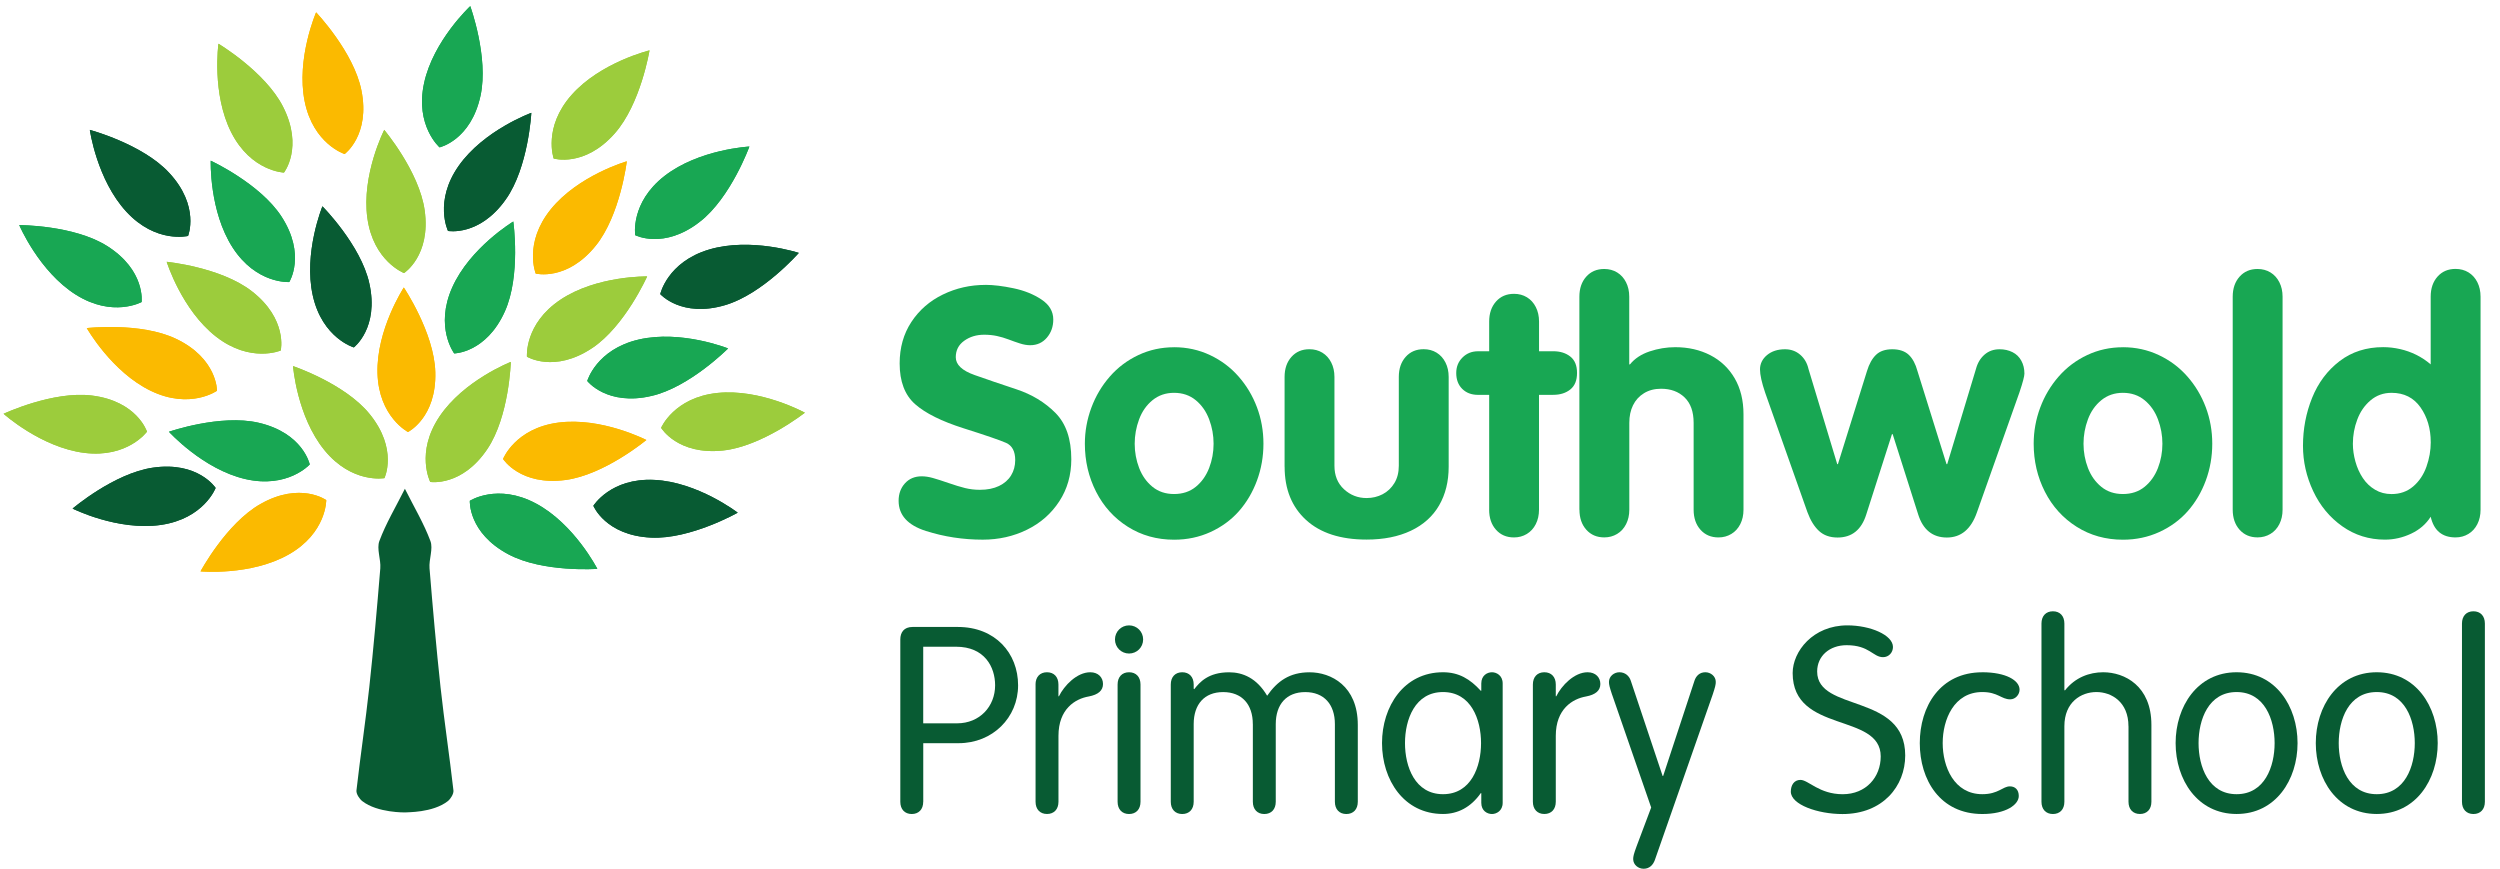 <?xml version="1.0" encoding="UTF-8"?> <svg xmlns="http://www.w3.org/2000/svg" xmlns:xlink="http://www.w3.org/1999/xlink" viewBox="0 0 722.53 251.07"><defs><style>.cls-1{fill:#9ccc3c;}.cls-2{fill:#18a753;}.cls-3{fill:#085b33;}.cls-4{fill:#fbba00;}.cls-5{clip-path:url(#clippath-17);}.cls-6{clip-path:url(#clippath-19);}.cls-7{clip-path:url(#clippath-11);}.cls-8{clip-path:url(#clippath-16);}.cls-9{clip-path:url(#clippath-18);}.cls-10{clip-path:url(#clippath-10);}.cls-11{clip-path:url(#clippath-15);}.cls-12{clip-path:url(#clippath-13);}.cls-13{clip-path:url(#clippath-14);}.cls-14{clip-path:url(#clippath-12);}.cls-15{clip-path:url(#clippath-27);}.cls-16{clip-path:url(#clippath-26);}.cls-17{clip-path:url(#clippath-28);}.cls-18{clip-path:url(#clippath-20);}.cls-19{clip-path:url(#clippath-21);}.cls-20{clip-path:url(#clippath-22);}.cls-21{clip-path:url(#clippath-23);}.cls-22{clip-path:url(#clippath-24);}.cls-23{clip-path:url(#clippath-25);}.cls-24{clip-path:url(#clippath-1);}.cls-25{clip-path:url(#clippath-3);}.cls-26{clip-path:url(#clippath-4);}.cls-27{clip-path:url(#clippath-2);}.cls-28{clip-path:url(#clippath-7);}.cls-29{clip-path:url(#clippath-6);}.cls-30{clip-path:url(#clippath-9);}.cls-31{clip-path:url(#clippath-8);}.cls-32{clip-path:url(#clippath-5);}.cls-33{clip-path:url(#clippath);}</style><clipPath id="clippath"><path class="cls-4" d="M116.71,83.09s-7.98,12.22-7.61,24.81c.37,12.59,8.81,16.95,8.81,16.95,0,0,8.29-4.13,7.9-17.35-.33-11.35-9.1-24.41-9.1-24.41"></path></clipPath><clipPath id="clippath-1"><path class="cls-1" d="M147.62,104.6s-13.59,5.31-20.6,15.78c-7.01,10.46-2.67,18.91-2.67,18.91,0,0,9.15,1.45,16.51-9.53,6.32-9.43,6.77-25.16,6.77-25.16"></path></clipPath><clipPath id="clippath-2"><path class="cls-4" d="M186.8,127.16s-12.97-6.68-25.46-5.02c-12.49,1.66-15.95,10.51-15.95,10.51,0,0,4.96,7.82,18.07,6.07,11.26-1.5,23.35-11.56,23.35-11.56"></path></clipPath><clipPath id="clippath-3"><path class="cls-2" d="M172.64,164.41s-6.65-12.99-17.77-18.91c-11.12-5.93-19.09-.76-19.09-.76,0,0-.52,9.25,11.14,15.46,10.02,5.34,25.71,4.21,25.71,4.21"></path></clipPath><clipPath id="clippath-4"><path class="cls-3" d="M213.21,148.17s-11.57-8.89-24.15-9.48c-12.58-.6-17.57,7.49-17.57,7.49,0,0,3.49,8.58,16.69,9.2,11.34.54,25.03-7.21,25.03-7.21"></path></clipPath><clipPath id="clippath-5"><path class="cls-1" d="M232.62,119.27s-12.79-7.02-25.32-5.7c-12.53,1.33-16.23,10.08-16.23,10.08,0,0,4.75,7.95,17.9,6.55,11.29-1.2,23.65-10.93,23.65-10.93"></path></clipPath><clipPath id="clippath-6"><path class="cls-2" d="M210.42,100.7s-13.55-5.42-25.82-2.57c-12.27,2.84-14.88,11.98-14.88,11.98,0,0,5.68,7.31,18.56,4.33,11.06-2.56,22.14-13.73,22.14-13.73"></path></clipPath><clipPath id="clippath-7"><path class="cls-1" d="M187.03,79.89s-14.59-.27-25.06,6.73c-10.47,7-9.68,16.47-9.68,16.47,0,0,7.9,4.83,18.89-2.52,9.44-6.31,15.85-20.68,15.85-20.68"></path></clipPath><clipPath id="clippath-8"><path class="cls-3" d="M230.86,73.09s-13.86-4.57-25.93-.97c-12.07,3.6-14.11,12.88-14.11,12.88,0,0,6.13,6.94,18.8,3.17,10.88-3.24,21.25-15.08,21.25-15.08"></path></clipPath><clipPath id="clippath-9"><path class="cls-2" d="M148.35,64.02s-12.5,7.53-17.64,19.03c-5.14,11.5.56,19.1.56,19.1,0,0,9.26-.12,14.66-12.19,4.64-10.37,2.42-25.94,2.42-25.94"></path></clipPath><clipPath id="clippath-10"><path class="cls-4" d="M181.14,46.62s-14.01,4.06-21.94,13.85c-7.93,9.79-4.37,18.6-4.37,18.6,0,0,8.98,2.27,17.3-8,7.15-8.82,9.02-24.44,9.02-24.44"></path></clipPath><clipPath id="clippath-11"><path class="cls-2" d="M216.58,42.35s-14.57.77-24.52,8.5c-9.95,7.73-8.48,17.12-8.48,17.12,0,0,8.23,4.25,18.67-3.86,8.97-6.97,14.33-21.75,14.33-21.75"></path></clipPath><clipPath id="clippath-12"><path class="cls-1" d="M187.73,14.55s-14.18,3.45-22.53,12.88c-8.35,9.43-5.18,18.39-5.18,18.39,0,0,8.87,2.66,17.63-7.24,7.53-8.5,10.07-24.03,10.07-24.03"></path></clipPath><clipPath id="clippath-13"><path class="cls-3" d="M153.56,32.61s-13.71,4.99-20.97,15.29c-7.26,10.3-3.11,18.85-3.11,18.85,0,0,9.11,1.66,16.72-9.14,6.54-9.28,7.36-24.99,7.36-24.99"></path></clipPath><clipPath id="clippath-14"><path class="cls-2" d="M135.91,1.77s-10.68,9.94-13.35,22.25c-2.67,12.31,4.48,18.57,4.48,18.57,0,0,9.04-2.02,11.84-14.94,2.41-11.1-2.97-25.88-2.97-25.88"></path></clipPath><clipPath id="clippath-15"><path class="cls-1" d="M111.05,37.53s-6.61,13.01-4.88,25.49c1.73,12.48,10.6,15.9,10.6,15.9,0,0,7.79-5.01,5.97-18.1-1.56-11.25-11.69-23.28-11.69-23.28"></path></clipPath><clipPath id="clippath-16"><path class="cls-4" d="M91.36,3.56s-5.8,13.39-3.31,25.74c2.49,12.35,11.55,15.22,11.55,15.22,0,0,7.47-5.47,4.85-18.43-2.24-11.13-13.09-22.52-13.09-22.52"></path></clipPath><clipPath id="clippath-17"><path class="cls-3" d="M93.18,59.63s-5.53,13.5-2.78,25.8c2.74,12.3,11.86,14.98,11.86,14.98,0,0,7.36-5.62,4.48-18.53-2.47-11.09-13.55-22.25-13.55-22.25"></path></clipPath><clipPath id="clippath-18"><path class="cls-1" d="M84.69,105.81s1.12,14.55,9.09,24.31c7.97,9.76,17.32,8.07,17.32,8.07,0,0,4.05-8.33-4.31-18.57-7.18-8.8-22.09-13.81-22.09-13.81"></path></clipPath><clipPath id="clippath-19"><path class="cls-1" d="M63.13,12.64s-1.99,14.45,3.73,25.68c5.72,11.23,15.21,11.56,15.21,11.56,0,0,5.72-7.28-.28-19.06-5.15-10.12-18.66-18.18-18.66-18.18"></path></clipPath><clipPath id="clippath-20"><path class="cls-2" d="M60.9,46.45s-.48,14.58,6.37,25.15c6.85,10.57,16.33,9.91,16.33,9.91,0,0,4.94-7.83-2.25-18.93-6.18-9.53-20.45-16.14-20.45-16.14"></path></clipPath><clipPath id="clippath-21"><path class="cls-3" d="M25.96,37.55s2.04,14.45,10.6,23.68c8.57,9.24,17.79,6.96,17.79,6.96,0,0,3.52-8.57-5.47-18.26-7.72-8.33-22.92-12.39-22.92-12.39"></path></clipPath><clipPath id="clippath-22"><path class="cls-1" d="M48.17,75.65s4.35,13.93,14.29,21.66c9.95,7.73,18.68,3.99,18.68,3.99,0,0,2.08-9.02-8.36-17.13-8.97-6.97-24.62-8.51-24.62-8.51"></path></clipPath><clipPath id="clippath-23"><path class="cls-4" d="M25.08,94.82s7.19,12.7,18.54,18.15c11.35,5.46,19.1-.04,19.1-.04,0,0,.13-9.26-11.78-14.98-10.24-4.92-25.86-3.13-25.86-3.13"></path></clipPath><clipPath id="clippath-24"><path class="cls-2" d="M5.56,65.05s5.71,13.43,16.38,20.13c10.67,6.7,18.99,2.11,18.99,2.11,0,0,1.18-9.18-10.02-16.22-9.62-6.04-25.35-6.02-25.35-6.02"></path></clipPath><clipPath id="clippath-25"><path class="cls-2" d="M48.83,124.79s9.79,10.82,22.06,13.66c12.27,2.84,18.63-4.22,18.63-4.22,0,0-1.89-9.06-14.77-12.05-11.06-2.56-25.92,2.6-25.92,2.6"></path></clipPath><clipPath id="clippath-26"><path class="cls-1" d="M1.03,119.59s10.86,9.75,23.36,11.3c12.5,1.55,18.09-6.13,18.09-6.13,0,0-2.82-8.82-15.94-10.45-11.27-1.4-25.51,5.28-25.51,5.28"></path></clipPath><clipPath id="clippath-27"><path class="cls-3" d="M20.97,146.99s13.05,6.53,25.52,4.72c12.47-1.81,15.83-10.69,15.83-10.69,0,0-5.05-7.76-18.14-5.86-11.24,1.63-23.21,11.83-23.21,11.83"></path></clipPath><clipPath id="clippath-28"><path class="cls-4" d="M57.96,165.14s14.53,1.33,25.48-4.89c10.96-6.22,10.85-15.72,10.85-15.72,0,0-7.53-5.39-19.03,1.14-9.88,5.61-17.31,19.47-17.31,19.47"></path></clipPath></defs><g id="trunk"><path class="cls-3" d="M127.32,198.61c-1.24-11.43-2.24-22.88-3.18-34.34-.22-2.64,1.11-5.64.25-7.93-1.88-5.04-4.69-9.74-7.37-15.08-2.68,5.34-5.49,10.03-7.37,15.08-.85,2.29.47,5.3.26,7.93-.94,11.46-1.94,22.91-3.18,34.34-1.08,9.96-2.58,19.88-3.71,29.84-.11.99.87,2.46,1.69,3.09,4.38,3.42,12.39,3.26,12.39,3.26v-.54c0,.35-.02.54,0,.54.39-.09,7.94.16,12.32-3.26.81-.64,1.74-2.11,1.63-3.09-1.13-9.96-2.64-19.88-3.73-29.84Z"></path></g><g id="leaves"><path class="cls-4" d="M116.71,83.09s-7.98,12.22-7.61,24.81c.37,12.59,8.81,16.95,8.81,16.95,0,0,8.29-4.13,7.9-17.35-.33-11.35-9.1-24.41-9.1-24.41"></path><g class="cls-33"><rect class="cls-4" x="108.99" y="83.08" width="16.71" height="41.78" transform="translate(-2.98 3.47) rotate(-1.67)"></rect></g><path class="cls-1" d="M147.62,104.6s-13.59,5.31-20.6,15.78c-7.01,10.46-2.67,18.91-2.67,18.91,0,0,9.15,1.45,16.51-9.53,6.32-9.43,6.77-25.16,6.77-25.16"></path><g class="cls-24"><rect class="cls-1" x="115.13" y="113.61" width="41.77" height="16.71" transform="translate(-41.03 167.05) rotate(-56.17)"></rect></g><path class="cls-4" d="M186.8,127.16s-12.97-6.68-25.46-5.02c-12.49,1.66-15.95,10.51-15.95,10.51,0,0,4.96,7.82,18.07,6.07,11.26-1.5,23.35-11.56,23.35-11.56"></path><g class="cls-27"><rect class="cls-4" x="145.21" y="121.58" width="41.78" height="16.72" transform="translate(-15.68 23.04) rotate(-7.58)"></rect></g><path class="cls-2" d="M172.64,164.41s-6.65-12.99-17.77-18.91c-11.12-5.93-19.09-.76-19.09-.76,0,0-.52,9.25,11.14,15.46,10.02,5.34,25.71,4.21,25.71,4.21"></path><g class="cls-25"><rect class="cls-2" x="145.84" y="133.72" width="16.72" height="41.78" transform="translate(-54.77 217.95) rotate(-61.94)"></rect></g><path class="cls-3" d="M213.21,148.17s-11.57-8.89-24.15-9.48c-12.58-.6-17.57,7.49-17.57,7.49,0,0,3.49,8.58,16.69,9.2,11.34.54,25.03-7.21,25.03-7.21"></path><g class="cls-26"><rect class="cls-3" x="183.99" y="126.32" width="16.71" height="41.78" transform="translate(36.21 332.39) rotate(-87.29)"></rect></g><path class="cls-1" d="M232.62,119.27s-12.79-7.02-25.32-5.7c-12.53,1.33-16.23,10.08-16.23,10.08,0,0,4.75,7.95,17.9,6.55,11.29-1.2,23.65-10.93,23.65-10.93"></path><g class="cls-32"><rect class="cls-1" x="190.96" y="113.14" width="41.78" height="16.72" transform="translate(-11.62 23) rotate(-6.05)"></rect></g><path class="cls-2" d="M210.42,100.7s-13.55-5.42-25.82-2.57c-12.27,2.84-14.88,11.98-14.88,11.98,0,0,5.68,7.31,18.56,4.33,11.06-2.56,22.14-13.73,22.14-13.73"></path><g class="cls-29"><rect class="cls-2" x="169.19" y="97.08" width="41.78" height="16.71" transform="translate(-18.89 45.59) rotate(-13.04)"></rect></g><path class="cls-1" d="M187.03,79.89s-14.59-.27-25.06,6.73c-10.47,7-9.68,16.47-9.68,16.47,0,0,7.9,4.83,18.89-2.52,9.44-6.31,15.85-20.68,15.85-20.68"></path><g class="cls-28"><rect class="cls-1" x="148.79" y="83.16" width="41.78" height="16.71" transform="translate(-22.25 109.73) rotate(-33.76)"></rect></g><path class="cls-3" d="M230.86,73.09s-13.86-4.57-25.93-.97c-12.07,3.6-14.11,12.88-14.11,12.88,0,0,6.13,6.94,18.8,3.17,10.88-3.24,21.25-15.08,21.25-15.08"></path><g class="cls-31"><rect class="cls-3" x="189.96" y="70.72" width="41.78" height="16.71" transform="translate(-13.8 63.5) rotate(-16.59)"></rect></g><path class="cls-2" d="M148.35,64.02s-12.5,7.53-17.64,19.03c-5.14,11.5.56,19.1.56,19.1,0,0,9.26-.12,14.66-12.19,4.64-10.37,2.42-25.94,2.42-25.94"></path><g class="cls-30"><rect class="cls-2" x="118.96" y="74.74" width="41.78" height="16.71" transform="translate(6.89 176.83) rotate(-65.9)"></rect></g><path class="cls-4" d="M181.14,46.62s-14.01,4.06-21.94,13.85c-7.93,9.79-4.37,18.6-4.37,18.6,0,0,8.98,2.27,17.3-8,7.15-8.82,9.02-24.44,9.02-24.44"></path><g class="cls-10"><rect class="cls-4" x="147.13" y="54.51" width="41.78" height="16.71" transform="translate(13.4 153.84) rotate(-50.99)"></rect></g><path class="cls-2" d="M216.58,42.35s-14.57.77-24.52,8.5c-9.95,7.73-8.48,17.12-8.48,17.12,0,0,8.23,4.25,18.67-3.86,8.97-6.97,14.33-21.75,14.33-21.75"></path><g class="cls-7"><rect class="cls-2" x="179.21" y="46.83" width="41.78" height="16.71" transform="translate(8.23 134.37) rotate(-37.85)"></rect></g><path class="cls-1" d="M187.73,14.55s-14.18,3.45-22.53,12.88c-8.35,9.43-5.18,18.39-5.18,18.39,0,0,8.87,2.66,17.63-7.24,7.53-8.5,10.07-24.03,10.07-24.03"></path><g class="cls-14"><rect class="cls-1" x="153.01" y="21.85" width="41.78" height="16.71" transform="translate(36.03 140.42) rotate(-48.49)"></rect></g><path class="cls-3" d="M153.56,32.61s-13.71,4.99-20.97,15.29c-7.26,10.3-3.11,18.85-3.11,18.85,0,0,9.11,1.66,16.72-9.14,6.54-9.28,7.36-24.99,7.36-24.99"></path><g class="cls-12"><rect class="cls-3" x="120.66" y="41.34" width="41.78" height="16.71" transform="translate(19.38 136.77) rotate(-54.83)"></rect></g><path class="cls-2" d="M135.91,1.77s-10.68,9.94-13.35,22.25c-2.67,12.31,4.48,18.57,4.48,18.57,0,0,9.04-2.02,11.84-14.94,2.41-11.1-2.97-25.88-2.97-25.88"></path><g class="cls-13"><rect class="cls-2" x="110.63" y="13.83" width="41.78" height="16.71" transform="translate(81.98 146.01) rotate(-77.77)"></rect></g><path class="cls-1" d="M111.05,37.53s-6.61,13.01-4.88,25.49c1.73,12.48,10.6,15.9,10.6,15.9,0,0,7.79-5.01,5.97-18.1-1.56-11.25-11.69-23.28-11.69-23.28"></path><g class="cls-11"><rect class="cls-1" x="105.59" y="37.33" width="16.71" height="41.78" transform="translate(-6.92 16.21) rotate(-7.9)"></rect></g><path class="cls-4" d="M91.36,3.56s-5.8,13.39-3.31,25.74c2.49,12.35,11.55,15.22,11.55,15.22,0,0,7.47-5.47,4.85-18.43-2.24-11.13-13.09-22.52-13.09-22.52"></path><g class="cls-8"><rect class="cls-4" x="87.16" y="3.14" width="16.71" height="41.78" transform="translate(-2.87 19.36) rotate(-11.4)"></rect></g><path class="cls-3" d="M93.18,59.63s-5.53,13.5-2.78,25.8c2.74,12.3,11.86,14.98,11.86,14.98,0,0,7.36-5.62,4.48-18.53-2.47-11.09-13.55-22.25-13.55-22.25"></path><g class="cls-5"><rect class="cls-3" x="89.39" y="59.12" width="16.71" height="41.78" transform="translate(-15.07 23.2) rotate(-12.57)"></rect></g><path class="cls-1" d="M84.69,105.81s1.12,14.55,9.09,24.31c7.97,9.76,17.32,8.07,17.32,8.07,0,0,4.05-8.33-4.31-18.57-7.18-8.8-22.09-13.81-22.09-13.81"></path><g class="cls-9"><rect class="cls-1" x="89.56" y="101.09" width="16.71" height="41.78" transform="translate(-55.07 89.41) rotate(-39.23)"></rect></g><path class="cls-1" d="M63.13,12.64s-1.99,14.45,3.73,25.68c5.72,11.23,15.21,11.56,15.21,11.56,0,0,5.72-7.28-.28-19.06-5.15-10.12-18.66-18.18-18.66-18.18"></path><g class="cls-6"><rect class="cls-1" x="64.28" y="10.35" width="16.71" height="41.78" transform="translate(-6.27 36.36) rotate(-26.99)"></rect></g><path class="cls-2" d="M60.9,46.45s-.48,14.58,6.37,25.15c6.85,10.57,16.33,9.91,16.33,9.91,0,0,4.94-7.83-2.25-18.93-6.18-9.53-20.45-16.14-20.45-16.14"></path><g class="cls-18"><rect class="cls-2" x="63.92" y="43.08" width="16.72" height="41.78" transform="translate(-23.17 49.6) rotate(-32.95)"></rect></g><path class="cls-3" d="M25.96,37.55s2.04,14.45,10.6,23.68c8.57,9.24,17.79,6.96,17.79,6.96,0,0,3.52-8.57-5.47-18.26-7.72-8.33-22.92-12.39-22.92-12.39"></path><g class="cls-19"><rect class="cls-3" x="31.82" y="31.96" width="16.71" height="41.78" transform="translate(-25.22 41.42) rotate(-42.84)"></rect></g><path class="cls-1" d="M48.17,75.65s4.35,13.93,14.29,21.66c9.95,7.73,18.68,3.99,18.68,3.99,0,0,2.08-9.02-8.36-17.13-8.97-6.97-24.62-8.51-24.62-8.51"></path><g class="cls-20"><rect class="cls-1" x="56.32" y="67.56" width="16.72" height="41.78" transform="translate(-44.85 85.26) rotate(-52.15)"></rect></g><path class="cls-4" d="M25.08,94.82s7.19,12.7,18.54,18.15c11.35,5.46,19.1-.04,19.1-.04,0,0,.13-9.26-11.78-14.98-10.24-4.92-25.86-3.13-25.86-3.13"></path><g class="cls-21"><rect class="cls-4" x="35.56" y="82.96" width="16.71" height="41.77" transform="translate(-68.7 98.45) rotate(-64.33)"></rect></g><path class="cls-2" d="M5.56,65.05s5.71,13.43,16.38,20.13c10.67,6.7,18.99,2.11,18.99,2.11,0,0,1.18-9.18-10.02-16.22-9.62-6.04-25.35-6.02-25.35-6.02"></path><g class="cls-22"><rect class="cls-2" x="14.91" y="55.25" width="16.72" height="41.77" transform="translate(-53.58 55.34) rotate(-57.86)"></rect></g><path class="cls-2" d="M48.83,124.79s9.79,10.82,22.06,13.66c12.27,2.84,18.63-4.22,18.63-4.22,0,0-1.89-9.06-14.77-12.05-11.06-2.56-25.92,2.6-25.92,2.6"></path><g class="cls-23"><rect class="cls-2" x="60.82" y="108.59" width="16.71" height="41.77" transform="translate(-72.57 167.65) rotate(-76.96)"></rect></g><path class="cls-1" d="M1.03,119.59s10.86,9.75,23.36,11.3c12.5,1.55,18.09-6.13,18.09-6.13,0,0-2.82-8.82-15.94-10.45-11.27-1.4-25.51,5.28-25.51,5.28"></path><g class="cls-16"><rect class="cls-1" x="13.4" y="101.25" width="16.71" height="41.77" transform="translate(-102.13 128.67) rotate(-82.92)"></rect></g><path class="cls-3" d="M20.97,146.99s13.05,6.53,25.52,4.72c12.47-1.81,15.83-10.69,15.83-10.69,0,0-5.05-7.76-18.14-5.86-11.24,1.63-23.21,11.83-23.21,11.83"></path><g class="cls-15"><rect class="cls-3" x="20.75" y="135.61" width="41.78" height="16.71" transform="translate(-20.21 7.46) rotate(-8.24)"></rect></g><path class="cls-4" d="M57.96,165.14s14.53,1.33,25.48-4.89c10.96-6.22,10.85-15.72,10.85-15.72,0,0-7.53-5.39-19.03,1.14-9.88,5.61-17.31,19.47-17.31,19.47"></path><g class="cls-17"><rect class="cls-4" x="55.22" y="146.45" width="41.78" height="16.71" transform="translate(-66.5 57.75) rotate(-29.58)"></rect></g></g><g id="lettering"><path class="cls-2" d="M284.83,82.33c2.28,0,4.97.33,8.08.98,3.11.65,5.8,1.73,8.08,3.25,2.28,1.51,3.42,3.44,3.42,5.79,0,2.05-.62,3.8-1.86,5.25-1.24,1.45-2.85,2.17-4.83,2.17-.91,0-1.9-.17-2.95-.51-1.06-.34-2.15-.72-3.27-1.15-1.12-.42-2.25-.76-3.37-1s-2.35-.37-3.69-.37c-2.25,0-4.17.59-5.79,1.76s-2.42,2.75-2.42,4.74c0,2.15,1.81,3.87,5.44,5.15,3.63,1.29,7.67,2.66,12.11,4.13s8.19,3.74,11.25,6.81c3.06,3.08,4.59,7.54,4.59,13.4,0,4.56-1.16,8.61-3.47,12.16-2.31,3.55-5.42,6.28-9.33,8.2s-8.17,2.88-12.79,2.88c-5.7,0-11.17-.84-16.43-2.51-5.26-1.68-7.89-4.58-7.89-8.72,0-2.02.61-3.7,1.83-5.05,1.22-1.35,2.84-2.03,4.86-2.03.98,0,2.05.16,3.22.49,1.17.33,2.67.81,4.49,1.44,1.82.63,3.42,1.12,4.79,1.46s2.8.51,4.3.51c2.15,0,3.99-.37,5.52-1.1,1.53-.73,2.69-1.75,3.49-3.05.8-1.3,1.2-2.78,1.2-4.44,0-2.54-.89-4.2-2.66-4.98-1.77-.78-5.85-2.18-12.23-4.2-6.38-2.02-11.06-4.35-14.04-6.98s-4.47-6.56-4.47-11.77c0-4.56,1.13-8.55,3.39-11.99,2.26-3.43,5.3-6.08,9.11-7.93s7.91-2.78,12.3-2.78Z"></path><path class="cls-2" d="M339.32,100.35c3.71,0,7.17.76,10.38,2.27,3.21,1.51,5.96,3.57,8.25,6.18,2.29,2.6,4.07,5.57,5.32,8.89,1.25,3.32,1.88,6.84,1.88,10.55s-.63,7.3-1.88,10.67c-1.25,3.37-3,6.32-5.22,8.84-2.23,2.52-4.96,4.52-8.2,6.01-3.24,1.48-6.75,2.22-10.52,2.22-4.98,0-9.44-1.25-13.38-3.74-3.94-2.49-6.99-5.86-9.16-10.11-2.17-4.25-3.25-8.88-3.25-13.89,0-3.58.63-7.06,1.88-10.42,1.25-3.37,3.04-6.37,5.35-9.01,2.31-2.64,5.06-4.7,8.25-6.2,3.19-1.5,6.62-2.25,10.3-2.25ZM339.32,113.53c-2.41,0-4.48.71-6.23,2.13-1.74,1.42-3.04,3.27-3.88,5.55-.85,2.28-1.27,4.63-1.27,7.04s.43,4.79,1.29,7.02c.86,2.23,2.15,4.04,3.86,5.43,1.71,1.39,3.78,2.08,6.23,2.08s4.57-.69,6.27-2.08c1.71-1.39,2.99-3.2,3.86-5.43.86-2.23,1.29-4.57,1.29-7.02s-.42-4.75-1.27-7.02c-.85-2.27-2.13-4.12-3.86-5.55-1.73-1.43-3.83-2.15-6.3-2.15Z"></path><path class="cls-2" d="M371.26,134.92v-25.98c0-2.38.66-4.3,1.98-5.79,1.32-1.48,3.05-2.22,5.2-2.22,1.4,0,2.64.33,3.74,1,1.09.67,1.94,1.61,2.56,2.83.62,1.22.93,2.61.93,4.17v25.68c0,2.83.92,5.09,2.76,6.79,1.84,1.69,4.01,2.54,6.52,2.54,1.69,0,3.24-.37,4.64-1.1,1.4-.73,2.53-1.8,3.39-3.2.86-1.4,1.29-3.08,1.29-5.03v-25.68c0-2.38.66-4.3,1.98-5.79,1.32-1.48,3.05-2.22,5.2-2.22,1.4,0,2.64.33,3.74,1,1.09.67,1.94,1.61,2.56,2.83.62,1.22.93,2.61.93,4.17v25.98c0,4.26-.92,7.98-2.76,11.16-1.84,3.17-4.56,5.62-8.15,7.32-3.6,1.71-7.87,2.56-12.82,2.56-7.52,0-13.35-1.89-17.48-5.66-4.13-3.78-6.2-8.9-6.2-15.38Z"></path><path class="cls-2" d="M430.39,147.31v-33.19h-3.22c-1.89,0-3.41-.58-4.57-1.73-1.16-1.15-1.73-2.68-1.73-4.6,0-1.78.6-3.27,1.81-4.47,1.2-1.2,2.7-1.8,4.49-1.8h3.22v-8.59c0-2.38.66-4.3,1.98-5.79,1.32-1.48,3.05-2.22,5.2-2.22,1.4,0,2.64.33,3.74,1,1.09.67,1.94,1.61,2.56,2.83.62,1.22.93,2.61.93,4.17v8.59h4.1c1.99,0,3.63.51,4.93,1.53,1.3,1.02,1.95,2.6,1.95,4.74s-.64,3.73-1.93,4.77c-1.29,1.04-2.94,1.56-4.96,1.56h-4.1v33.19c0,1.56-.31,2.96-.93,4.18-.62,1.22-1.48,2.17-2.59,2.84-1.11.67-2.34,1-3.71,1-2.15,0-3.88-.74-5.2-2.22-1.32-1.48-1.98-3.41-1.98-5.79Z"></path><path class="cls-2" d="M456.46,147.32v-61.57c0-2.38.66-4.3,1.98-5.79,1.32-1.48,3.05-2.22,5.2-2.22,1.4,0,2.64.33,3.74,1,1.09.67,1.94,1.61,2.56,2.83.62,1.22.93,2.61.93,4.17v19.58h.2c1.37-1.69,3.26-2.95,5.69-3.76,2.42-.81,4.89-1.22,7.4-1.22,3.78,0,7.16.77,10.16,2.32,2.99,1.55,5.34,3.78,7.03,6.69,1.69,2.91,2.54,6.37,2.54,10.38v27.59c0,1.56-.31,2.95-.93,4.17-.62,1.22-1.48,2.17-2.59,2.83-1.11.67-2.34,1-3.71,1-2.15,0-3.88-.74-5.2-2.22-1.32-1.48-1.98-3.41-1.98-5.79v-25.1c0-3.22-.87-5.67-2.61-7.35-1.74-1.68-4.01-2.51-6.81-2.51-1.89,0-3.53.43-4.93,1.29-1.4.86-2.46,2.03-3.17,3.49-.72,1.46-1.07,3.16-1.07,5.08v25.1c0,1.56-.31,2.95-.93,4.17-.62,1.22-1.48,2.17-2.59,2.83-1.11.67-2.34,1-3.71,1-2.15,0-3.88-.74-5.2-2.22-1.32-1.48-1.98-3.41-1.98-5.79Z"></path><path class="cls-2" d="M522.38,148.06l-12.21-34.52c-1.01-2.96-1.51-5.22-1.51-6.79s.67-3,2.03-4.13c1.35-1.12,3.08-1.68,5.2-1.68,1.69,0,3.15.52,4.37,1.56,1.22,1.04,2.03,2.43,2.42,4.15l8.3,27.49h.2l8.4-26.9c.62-2.05,1.49-3.61,2.61-4.69s2.69-1.61,4.71-1.61,3.64.54,4.76,1.61,1.96,2.64,2.51,4.69l8.4,26.9h.2l8.3-27.49c.46-1.73,1.28-3.11,2.47-4.15,1.19-1.04,2.64-1.56,4.37-1.56,1.37,0,2.6.28,3.71.83,1.11.55,1.96,1.38,2.56,2.47.6,1.09.9,2.34.9,3.74,0,.75-.47,2.54-1.42,5.37l-12.3,34.72c-1.69,4.85-4.59,7.28-8.69,7.28s-6.9-2.23-8.3-6.69l-7.37-23.19h-.2l-7.42,23.19c-1.4,4.46-4.17,6.69-8.3,6.69-2.21,0-4-.63-5.37-1.9s-2.47-3.06-3.32-5.37Z"></path><path class="cls-2" d="M613.54,100.35c3.71,0,7.17.76,10.38,2.27,3.21,1.51,5.96,3.57,8.25,6.18,2.29,2.6,4.07,5.57,5.32,8.89,1.25,3.32,1.88,6.84,1.88,10.55s-.63,7.3-1.88,10.67c-1.25,3.37-3,6.32-5.22,8.84-2.23,2.52-4.96,4.52-8.2,6.01-3.24,1.48-6.75,2.22-10.52,2.22-4.98,0-9.44-1.25-13.38-3.74-3.94-2.49-6.99-5.86-9.16-10.11-2.17-4.25-3.25-8.88-3.25-13.89,0-3.58.63-7.06,1.88-10.42,1.25-3.37,3.04-6.37,5.35-9.01,2.31-2.64,5.06-4.7,8.25-6.2,3.19-1.5,6.62-2.25,10.3-2.25ZM613.54,113.53c-2.41,0-4.48.71-6.23,2.13-1.74,1.42-3.04,3.27-3.88,5.55-.85,2.28-1.27,4.63-1.27,7.04s.43,4.79,1.29,7.02c.86,2.23,2.15,4.04,3.86,5.43,1.71,1.39,3.78,2.08,6.23,2.08s4.57-.69,6.27-2.08c1.71-1.39,2.99-3.2,3.86-5.43.86-2.23,1.29-4.57,1.29-7.02s-.42-4.75-1.27-7.02c-.85-2.27-2.13-4.12-3.86-5.55-1.73-1.43-3.83-2.15-6.3-2.15Z"></path><path class="cls-2" d="M645.28,147.32v-61.57c0-2.38.66-4.3,1.98-5.79,1.32-1.48,3.05-2.22,5.2-2.22,1.4,0,2.64.33,3.74,1,1.09.67,1.94,1.61,2.56,2.83.62,1.22.93,2.61.93,4.17v61.57c0,1.56-.31,2.95-.93,4.17-.62,1.22-1.48,2.17-2.59,2.83-1.11.67-2.34,1-3.71,1-2.15,0-3.88-.74-5.2-2.22-1.32-1.48-1.98-3.41-1.98-5.79Z"></path><path class="cls-2" d="M716.91,85.75v61.57c0,1.56-.31,2.95-.93,4.17-.62,1.22-1.48,2.17-2.59,2.83-1.11.67-2.34,1-3.71,1-3.87,0-6.27-1.99-7.18-5.98-1.33,2.11-3.21,3.74-5.64,4.89-2.43,1.15-4.96,1.73-7.59,1.73-4.59,0-8.7-1.29-12.33-3.86-3.63-2.57-6.43-5.96-8.4-10.16-1.97-4.2-2.95-8.56-2.95-13.09,0-4.88.88-9.5,2.64-13.87,1.76-4.36,4.4-7.89,7.93-10.6,3.53-2.7,7.74-4.05,12.62-4.05,1.63,0,3.25.19,4.88.56,1.63.37,3.17.92,4.64,1.64,1.46.72,2.86,1.64,4.2,2.78v-19.58c0-2.38.66-4.3,1.98-5.79,1.32-1.48,3.05-2.22,5.2-2.22,1.4,0,2.64.33,3.74,1,1.09.67,1.94,1.61,2.56,2.83.62,1.22.93,2.61.93,4.17ZM702.51,127.77c0-3.88-.99-7.22-2.95-10.03-1.97-2.8-4.76-4.21-8.37-4.21-2.34,0-4.37.73-6.08,2.18s-2.99,3.3-3.83,5.55c-.85,2.25-1.27,4.58-1.27,6.99,0,1.66.24,3.38.73,5.14.49,1.76,1.2,3.35,2.15,4.77.94,1.42,2.12,2.54,3.54,3.38s3,1.25,4.76,1.25c2.44,0,4.52-.73,6.25-2.2,1.72-1.47,3-3.37,3.83-5.7s1.25-4.7,1.25-7.12Z"></path><path class="cls-3" d="M266.82,231.72c0,2.18-1.28,3.54-3.31,3.54s-3.31-1.36-3.31-3.54v-46.91c0-2.03,1.05-3.61,3.54-3.61h13.1c10.77,0,17.4,7.53,17.4,16.87s-7.38,16.72-17.17,16.72h-10.24v16.94ZM266.82,209.05h9.79c6.55,0,10.99-4.9,10.99-10.99,0-5.27-3.01-11.15-11.29-11.15h-9.49v22.14Z"></path><path class="cls-3" d="M299.28,197.83c0-2.18,1.28-3.54,3.31-3.54s3.31,1.36,3.31,3.54v3.39h.15c1.51-3.09,5.2-6.93,9.04-6.93,2.33,0,3.69,1.51,3.69,3.39s-1.36,3.09-4.14,3.61c-3.92.68-8.73,3.62-8.73,11.37v19.05c0,2.18-1.28,3.54-3.31,3.54s-3.31-1.36-3.31-3.54v-33.89Z"></path><path class="cls-3" d="M326.31,180.74c2.26,0,4.07,1.81,4.07,4.07s-1.81,4.07-4.07,4.07-4.07-1.81-4.07-4.07,1.81-4.07,4.07-4.07ZM329.62,231.72c0,2.18-1.28,3.54-3.31,3.54s-3.31-1.36-3.31-3.54v-33.89c0-2.18,1.28-3.54,3.31-3.54s3.31,1.36,3.31,3.54v33.89Z"></path><path class="cls-3" d="M362.08,209.28c0-5.72-3.16-9.26-8.58-9.26s-8.51,3.54-8.51,9.26v22.44c0,2.18-1.28,3.54-3.31,3.54s-3.31-1.36-3.31-3.54v-33.89c0-2.18,1.28-3.54,3.31-3.54s3.31,1.36,3.31,3.54v1.21l.15.15c1.58-2.03,4.07-4.89,10.09-4.89,3.92,0,7.98,1.66,10.99,6.78,2.94-4.22,6.48-6.78,12.27-6.78,6.17,0,13.93,3.92,13.93,15.21v22.21c0,2.18-1.28,3.54-3.31,3.54s-3.31-1.36-3.31-3.54v-22.44c0-5.72-3.16-9.26-8.58-9.26s-8.51,3.54-8.51,9.26v22.44c0,2.18-1.28,3.54-3.31,3.54s-3.31-1.36-3.31-3.54v-22.44Z"></path><path class="cls-3" d="M434.29,232.02c0,2.33-1.81,3.24-3.09,3.24-1.36,0-3.09-.9-3.09-3.24v-2.79h-.15c-2.86,4.07-6.63,6.02-10.92,6.02-11.3,0-17.62-9.87-17.62-20.48s6.33-20.48,17.62-20.48c4.59,0,7.83,1.96,10.92,5.35h.15v-2.11c0-2.33,1.73-3.24,3.09-3.24,1.28,0,3.09.9,3.09,3.24v34.49ZM417.05,229.53c8.13,0,10.99-7.98,10.99-14.76s-2.86-14.76-10.99-14.76-10.99,7.98-10.99,14.76,2.86,14.76,10.99,14.76Z"></path><path class="cls-3" d="M443.02,197.83c0-2.18,1.28-3.54,3.31-3.54s3.31,1.36,3.31,3.54v3.39h.15c1.51-3.09,5.2-6.93,9.04-6.93,2.33,0,3.69,1.51,3.69,3.39s-1.36,3.09-4.14,3.61c-3.92.68-8.74,3.62-8.74,11.37v19.05c0,2.18-1.28,3.54-3.31,3.54s-3.31-1.36-3.31-3.54v-33.89Z"></path><path class="cls-3" d="M465.91,200.77c-.75-2.26-.9-2.94-.9-3.69,0-1.66,1.51-2.79,3.01-2.79,1.66,0,2.86,1.05,3.31,2.49l9.19,27.49h.15l9.04-27.49c.45-1.43,1.51-2.49,3.16-2.49,1.51,0,3.01,1.13,3.01,2.79,0,.75-.15,1.43-.9,3.69l-16.72,47.82c-.53,1.43-1.58,2.49-3.24,2.49-1.51,0-3.01-1.13-3.01-2.79,0-.75.15-1.43.98-3.69l4.22-11.22-11.29-32.61Z"></path><path class="cls-3" d="M547.09,186.99c0,1.58-1.2,2.94-2.86,2.94-2.94,0-3.92-3.46-10.54-3.46-4.89,0-8.51,3.09-8.51,7.61,0,11.82,25.45,6.17,25.45,24.25,0,8.89-6.48,16.94-18.15,16.94-7.08,0-14.91-2.71-14.91-6.48,0-1.81.9-3.39,2.79-3.39,2.26,0,5.42,4.14,12.2,4.14s10.99-4.97,10.99-10.92c0-12.73-25.45-6.55-25.45-24.1,0-6.25,5.87-13.78,15.81-13.78,6.63,0,13.18,2.79,13.18,6.25Z"></path><path class="cls-3" d="M572.91,194.29c6.78,0,10.77,2.33,10.77,5.04,0,1.36-1.13,2.79-2.71,2.79-2.56,0-3.54-2.11-8.06-2.11-8.21,0-11.45,7.98-11.45,14.76s3.24,14.76,11.45,14.76c4.67,0,5.87-2.26,7.98-2.26,1.51,0,2.56.98,2.56,2.79,0,2.49-3.69,5.2-10.54,5.2-12.2,0-18.07-9.87-18.07-20.48s5.87-20.48,18.07-20.48Z"></path><path class="cls-3" d="M615.15,209.88c0-7-4.89-9.87-9.26-9.87s-9.26,2.86-9.26,9.87v21.84c0,2.18-1.28,3.54-3.31,3.54s-3.31-1.36-3.31-3.54v-51.51c0-2.18,1.28-3.54,3.31-3.54s3.31,1.36,3.31,3.54v19.2l.15.15c2.94-3.77,7.08-5.27,11.07-5.27,6.17,0,13.93,3.92,13.93,15.21v22.21c0,2.18-1.28,3.54-3.31,3.54s-3.31-1.36-3.31-3.54v-21.84Z"></path><path class="cls-3" d="M646.4,194.29c11.3,0,17.62,9.86,17.62,20.48s-6.33,20.48-17.62,20.48-17.62-9.87-17.62-20.48,6.33-20.48,17.62-20.48ZM646.4,229.53c8.13,0,10.99-7.98,10.99-14.76s-2.86-14.76-10.99-14.76-10.99,7.98-10.99,14.76,2.86,14.76,10.99,14.76Z"></path><path class="cls-3" d="M686.91,194.29c11.3,0,17.62,9.86,17.62,20.48s-6.33,20.48-17.62,20.48-17.62-9.87-17.62-20.48,6.33-20.48,17.62-20.48ZM686.91,229.53c8.13,0,10.99-7.98,10.99-14.76s-2.86-14.76-10.99-14.76-10.99,7.98-10.99,14.76,2.86,14.76,10.99,14.76Z"></path><path class="cls-3" d="M718.16,231.72c0,2.18-1.28,3.54-3.31,3.54s-3.31-1.36-3.31-3.54v-51.51c0-2.18,1.28-3.54,3.31-3.54s3.31,1.36,3.31,3.54v51.51Z"></path></g></svg> 